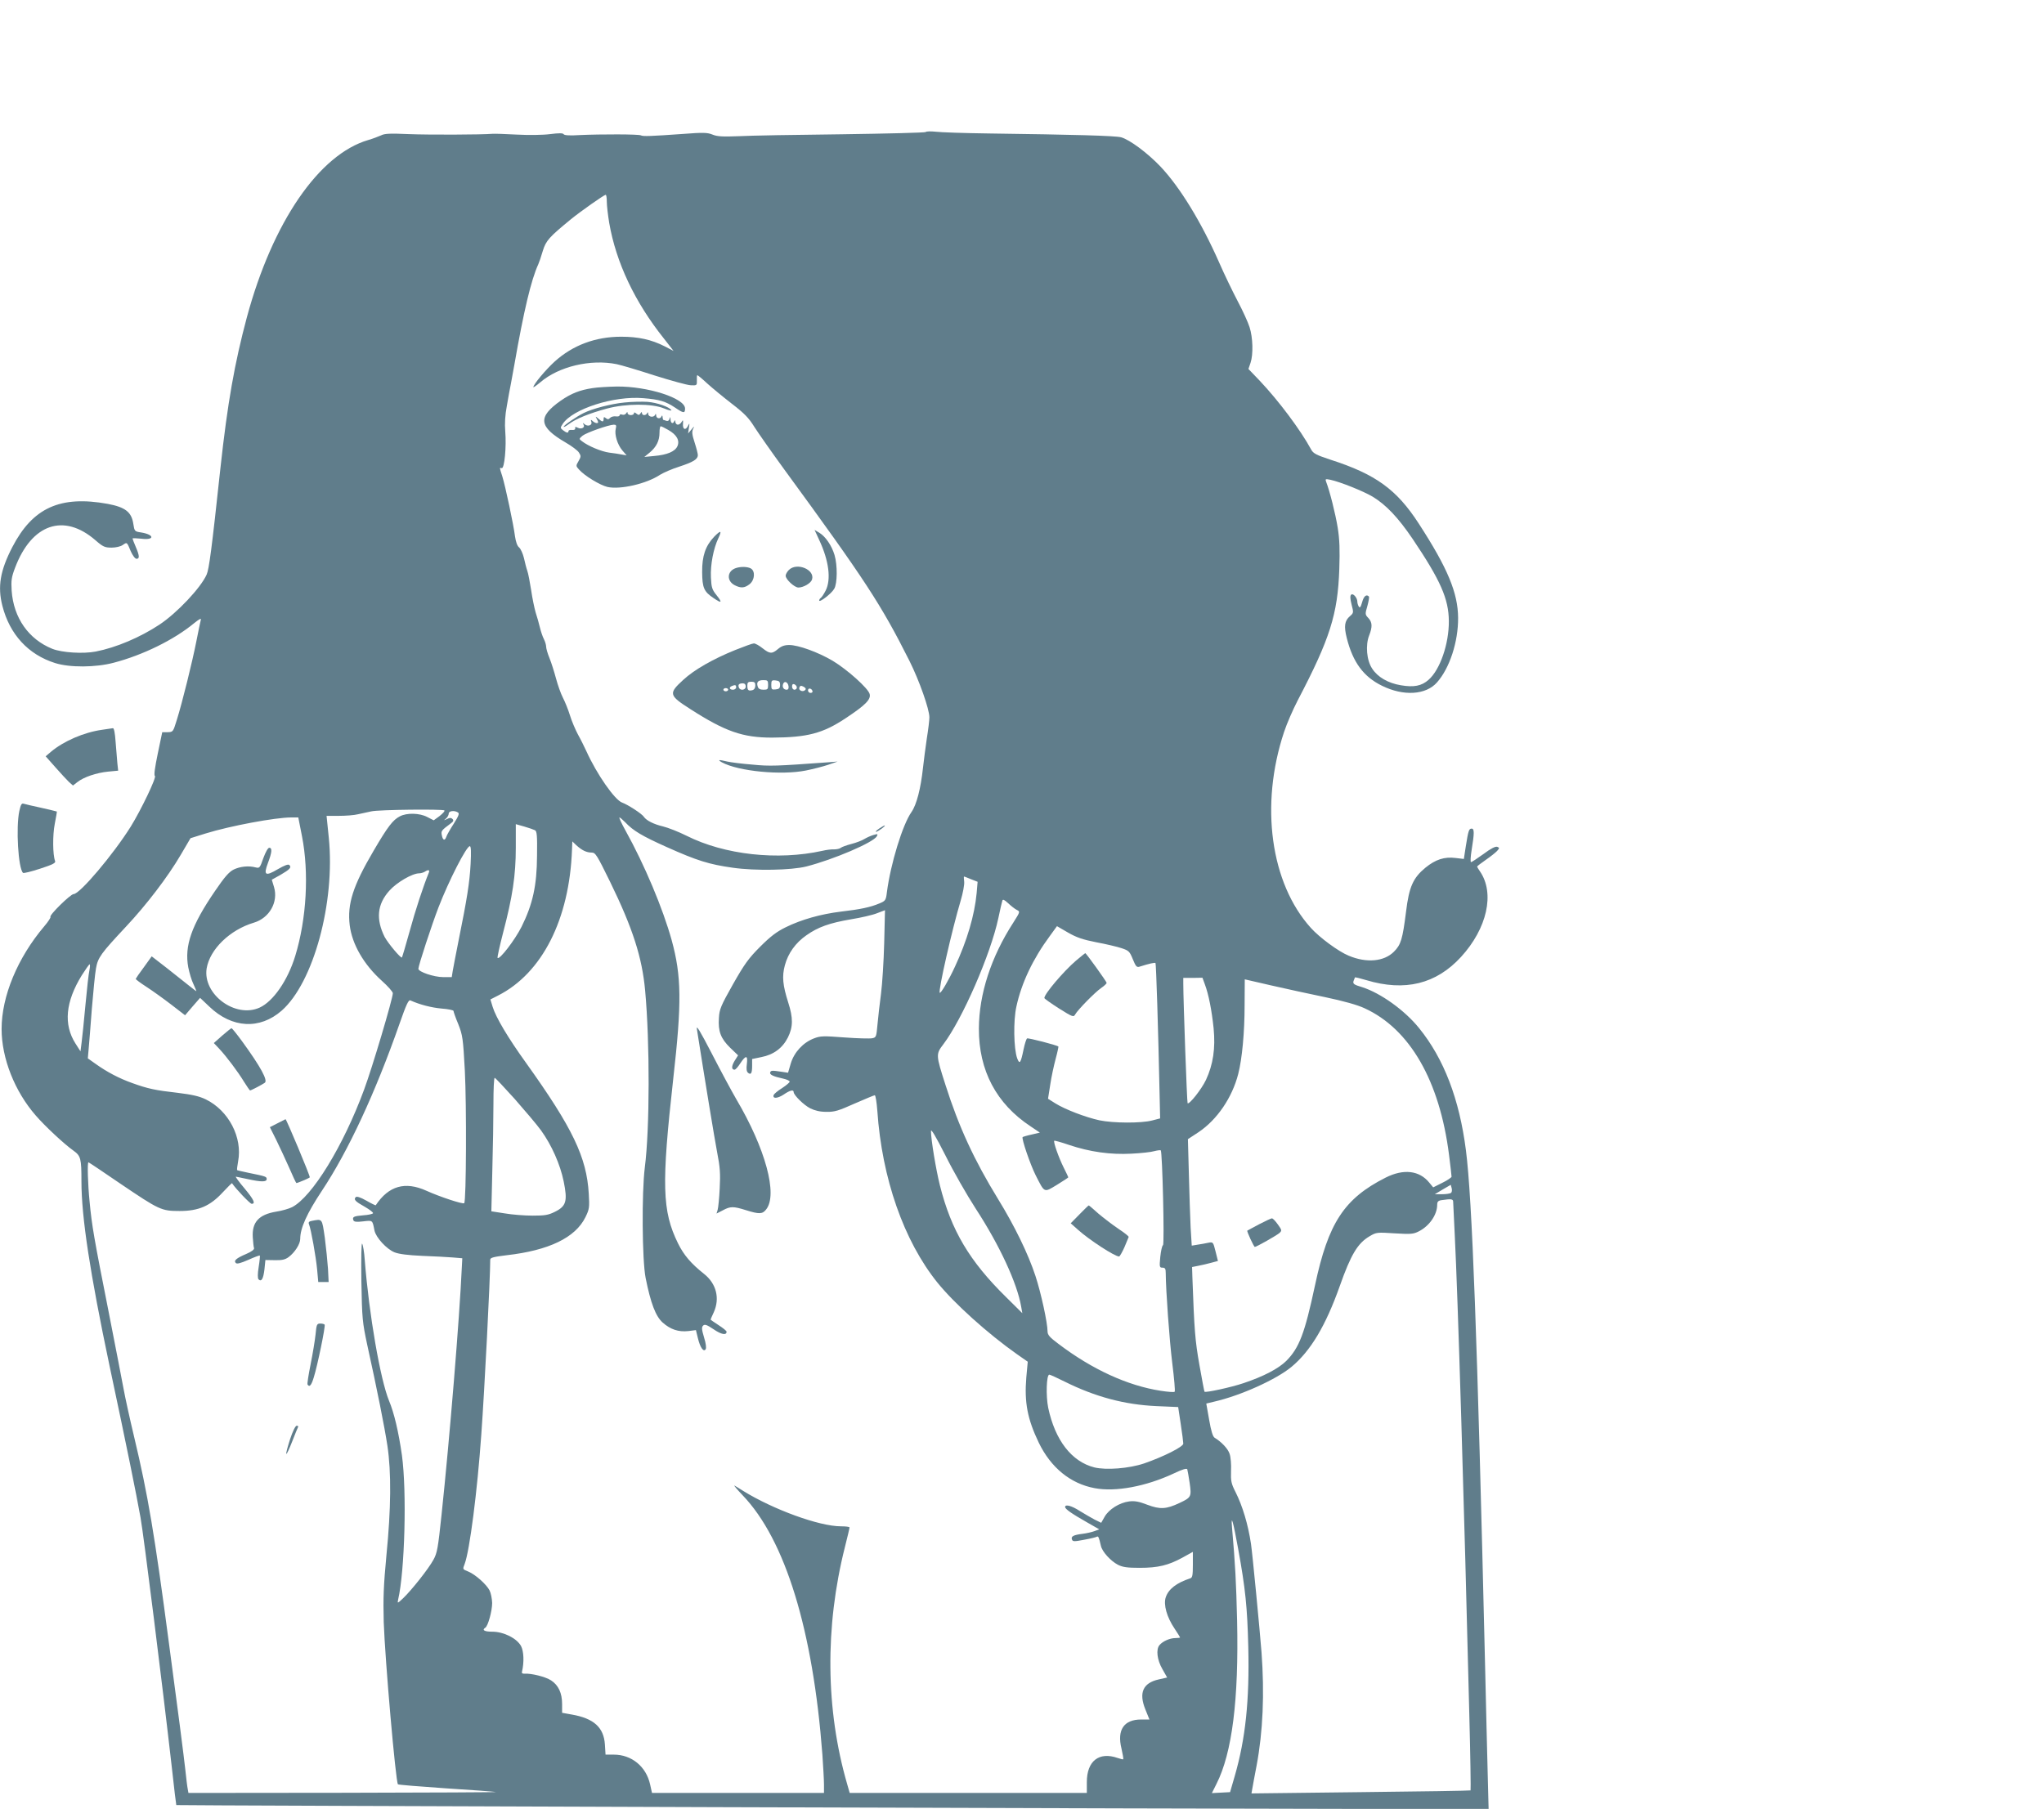 <?xml version="1.0" standalone="no"?>
<!DOCTYPE svg PUBLIC "-//W3C//DTD SVG 20010904//EN"
 "http://www.w3.org/TR/2001/REC-SVG-20010904/DTD/svg10.dtd">
<svg version="1.0" xmlns="http://www.w3.org/2000/svg"
 width="1280pt" height="1133pt" viewBox="0 0 1280 1133"
 preserveAspectRatio="xMidYMid meet">
<g transform="translate(0,1133) scale(0.1,-0.1)"
fill="#607d8b" stroke="none">
<path d="M5797 10503 c-5 -4 -241 -10 -525 -14 -284 -3 -575 -8 -645 -12 -103
-4 -136 -2 -165 10 -32 13 -58 14 -187 4 -197 -14 -249 -16 -261 -9 -12 8
-253 8 -383 2 -61 -4 -96 -2 -101 5 -4 8 -30 8 -85 1 -45 -6 -136 -7 -209 -3
-72 4 -140 6 -151 5 -68 -6 -403 -7 -525 -2 -116 5 -151 4 -174 -8 -16 -7 -52
-21 -80 -29 -308 -90 -599 -514 -760 -1110 -77 -288 -121 -535 -166 -948 -55
-513 -71 -630 -86 -664 -37 -83 -185 -240 -295 -313 -121 -80 -271 -144 -400
-169 -77 -15 -210 -7 -271 17 -149 60 -243 194 -255 364 -4 64 -1 85 21 143
104 276 306 345 504 173 47 -41 59 -46 101 -46 26 0 56 7 69 16 28 19 26 21
51 -39 12 -27 27 -47 36 -47 20 0 19 19 -5 75 -11 26 -20 49 -20 52 0 3 24 2
54 -1 85 -11 85 25 0 39 -41 6 -42 8 -49 53 -11 75 -50 105 -160 126 -298 54
-470 -24 -598 -271 -76 -147 -93 -247 -62 -368 46 -179 162 -305 330 -358 92
-29 254 -28 367 2 183 48 377 143 504 248 36 29 46 33 41 18 -3 -11 -15 -69
-27 -130 -25 -128 -89 -387 -123 -495 -23 -74 -23 -75 -57 -76 l-34 0 -28
-134 c-18 -87 -25 -136 -18 -140 12 -7 -86 -212 -151 -317 -109 -174 -319
-423 -358 -423 -19 0 -155 -133 -145 -143 3 -3 -14 -30 -39 -59 -167 -197
-267 -438 -267 -643 0 -183 82 -391 214 -542 58 -67 178 -179 236 -220 46 -33
50 -49 50 -192 0 -225 54 -577 176 -1156 110 -517 166 -794 194 -950 19 -103
138 -1055 196 -1565 14 -129 27 -236 28 -236 2 -3 6645 -24 7430 -24 l788 0
-6 233 c-3 127 -11 426 -16 662 -49 2068 -81 2925 -120 3230 -41 321 -138 574
-293 765 -90 112 -241 220 -357 257 -51 15 -59 21 -54 38 4 11 8 21 9 23 2 2
34 -6 71 -17 242 -73 438 -24 593 145 164 179 213 399 119 536 -10 14 -18 28
-18 30 0 3 24 21 54 42 29 20 62 46 71 56 16 18 16 20 1 26 -11 4 -41 -11 -86
-45 -39 -28 -74 -51 -78 -51 -5 0 -3 35 4 78 17 104 17 132 0 132 -17 0 -21
-11 -37 -112 l-12 -78 -51 6 c-71 9 -126 -9 -190 -61 -77 -64 -102 -119 -121
-275 -22 -174 -32 -207 -76 -251 -62 -62 -171 -72 -283 -25 -64 26 -183 114
-237 174 -253 280 -320 770 -168 1227 17 52 56 141 85 197 203 388 251 540
261 823 4 120 2 186 -10 260 -14 87 -50 230 -73 289 -6 16 -3 17 27 11 61 -13
206 -71 265 -106 84 -51 159 -130 250 -264 175 -260 226 -376 227 -515 1 -143
-55 -305 -127 -368 -44 -39 -93 -48 -174 -34 -79 13 -145 51 -179 104 -35 52
-43 147 -19 208 21 54 20 82 -5 109 -21 22 -21 25 -6 76 8 30 13 56 9 59 -15
16 -32 2 -42 -36 -9 -31 -14 -38 -21 -27 -5 8 -9 21 -9 30 0 25 -27 56 -39 44
-7 -7 -6 -26 3 -62 13 -50 13 -52 -10 -72 -34 -29 -39 -63 -20 -138 38 -151
105 -242 220 -298 135 -67 276 -58 345 21 79 89 133 254 132 404 -1 156 -65
311 -246 590 -139 215 -271 310 -554 401 -88 29 -107 39 -120 63 -68 125 -204
306 -322 431 l-71 74 13 38 c18 53 15 159 -6 224 -9 29 -43 104 -75 164 -32
61 -84 169 -115 240 -112 254 -246 473 -368 602 -82 86 -193 168 -246 183 -37
10 -298 17 -826 24 -154 2 -305 7 -335 11 -30 3 -59 3 -63 -2z m-1997 -437 c0
-24 7 -83 15 -132 43 -248 160 -496 343 -725 l60 -77 -56 29 c-83 42 -164 60
-272 60 -161 0 -303 -53 -417 -156 -56 -51 -133 -143 -133 -160 0 -3 19 10 43
30 116 100 316 147 479 114 29 -6 136 -38 238 -71 102 -32 203 -60 225 -61 39
-2 40 -1 39 31 -1 17 0 32 3 32 3 0 31 -23 62 -52 31 -28 100 -85 153 -126 78
-60 107 -89 142 -146 25 -39 109 -159 187 -266 509 -696 607 -847 784 -1199
62 -124 125 -303 125 -354 0 -18 -7 -77 -16 -132 -8 -55 -19 -138 -24 -184
-14 -130 -40 -231 -72 -277 -56 -79 -131 -325 -154 -502 -6 -51 -9 -55 -48
-71 -54 -23 -119 -37 -241 -51 -123 -15 -246 -49 -345 -98 -57 -28 -95 -57
-160 -122 -72 -72 -98 -108 -170 -235 -76 -135 -85 -156 -88 -211 -6 -84 12
-129 70 -186 l50 -48 -22 -35 c-20 -33 -20 -55 0 -55 6 0 22 18 36 40 35 53
48 51 41 -4 -4 -30 -2 -47 7 -55 19 -16 26 -3 26 44 l0 42 58 12 c77 15 133
57 166 123 33 66 33 123 2 219 -34 107 -40 163 -21 233 20 75 67 141 135 188
72 51 144 77 279 100 62 10 136 27 163 38 l50 19 -5 -207 c-3 -114 -12 -256
-20 -317 -8 -60 -18 -147 -22 -192 -7 -77 -8 -81 -33 -86 -15 -3 -93 -1 -173
5 -132 10 -151 10 -192 -6 -68 -26 -124 -87 -145 -157 l-17 -58 -40 6 c-61 9
-67 9 -72 -4 -5 -14 21 -26 82 -39 22 -5 40 -13 40 -19 0 -5 -21 -23 -47 -40
-26 -16 -50 -36 -53 -43 -9 -25 24 -23 62 2 39 27 63 33 63 16 0 -19 64 -82
104 -102 28 -14 61 -22 101 -22 52 -1 76 7 177 52 65 28 121 52 126 52 5 0 12
-44 16 -97 29 -424 166 -815 376 -1076 105 -130 314 -319 500 -450 l66 -46 -9
-98 c-13 -157 7 -261 78 -409 76 -157 199 -257 350 -285 131 -25 321 11 493
91 56 27 84 35 87 27 2 -7 9 -45 15 -86 12 -86 10 -90 -64 -125 -83 -39 -121
-41 -201 -11 -54 21 -80 25 -114 21 -61 -8 -126 -49 -153 -95 l-22 -39 -41 20
c-22 12 -64 36 -93 54 -51 33 -92 44 -92 25 0 -13 42 -42 137 -96 l77 -44 -30
-11 c-16 -6 -50 -14 -75 -17 -57 -7 -74 -16 -66 -36 5 -13 14 -13 77 -1 39 7
75 16 79 19 9 5 13 -4 25 -57 8 -37 61 -95 107 -119 30 -15 59 -19 136 -19
116 0 180 16 268 64 l65 36 0 -81 c0 -67 -3 -81 -17 -85 -85 -28 -136 -67
-153 -119 -15 -46 7 -124 55 -195 19 -29 35 -54 35 -56 0 -2 -14 -4 -30 -4
-34 0 -79 -20 -99 -44 -23 -27 -15 -93 18 -150 l30 -53 -53 -12 c-99 -22 -126
-84 -83 -189 l25 -62 -52 0 c-108 0 -152 -65 -123 -182 8 -35 13 -65 11 -67
-1 -2 -17 2 -35 8 -117 41 -193 -19 -193 -151 l0 -68 -742 0 -743 0 -16 56
c-135 465 -140 985 -14 1484 16 63 29 118 29 123 0 4 -24 7 -54 7 -135 0 -424
105 -614 223 -20 13 -44 27 -52 32 -8 4 15 -23 51 -61 267 -279 440 -844 499
-1624 5 -74 10 -159 10 -187 l0 -53 -538 0 -539 0 -12 54 c-25 112 -116 186
-227 186 l-52 0 -4 64 c-7 106 -69 163 -207 187 l-61 11 0 55 c0 69 -23 118
-69 148 -35 23 -125 45 -166 42 -13 -1 -19 3 -16 13 14 60 11 127 -6 160 -27
49 -109 90 -180 90 -49 0 -67 10 -44 25 17 10 43 105 43 155 -1 27 -8 62 -16
78 -19 38 -89 100 -132 118 -39 16 -37 14 -24 49 31 82 79 454 104 810 20 275
56 979 56 1095 0 13 22 18 103 28 264 30 430 110 493 238 25 51 26 61 21 147
-13 228 -101 412 -393 820 -113 157 -189 285 -209 351 l-14 46 47 24 c277 140
448 478 464 914 l2 52 25 -24 c35 -32 64 -46 96 -46 24 0 33 -15 115 -182 143
-293 201 -475 220 -682 30 -326 29 -867 -2 -1108 -20 -160 -17 -580 5 -692 32
-160 63 -240 106 -279 49 -44 100 -61 162 -54 l47 6 12 -49 c14 -60 36 -91 49
-71 5 8 2 36 -10 74 -15 50 -16 64 -6 74 10 10 23 6 66 -23 48 -33 81 -39 81
-15 0 5 -22 23 -50 41 -27 18 -50 33 -50 35 0 2 9 22 20 46 39 87 16 179 -61
240 -82 65 -127 118 -163 191 -100 203 -104 368 -30 1031 54 477 52 643 -10
869 -55 198 -170 472 -289 686 -25 45 -42 82 -38 82 4 0 20 -14 37 -31 49 -52
104 -85 258 -154 192 -86 266 -109 415 -130 140 -20 366 -16 461 8 171 44 419
150 441 189 8 15 5 16 -22 8 -17 -5 -43 -17 -56 -25 -14 -9 -50 -23 -81 -31
-31 -8 -61 -19 -68 -25 -6 -5 -25 -9 -40 -9 -16 1 -49 -3 -74 -9 -280 -62
-613 -25 -850 94 -50 25 -116 51 -149 59 -56 13 -104 37 -119 60 -12 19 -100
76 -136 89 -46 16 -159 178 -224 322 -13 28 -36 75 -53 105 -16 30 -39 84 -50
120 -11 36 -31 85 -44 110 -13 25 -32 79 -43 120 -11 41 -29 99 -41 128 -12
29 -21 61 -21 72 0 10 -6 31 -14 47 -8 15 -19 48 -25 73 -6 25 -18 68 -27 95
-8 28 -21 91 -28 140 -8 50 -18 104 -24 120 -6 17 -15 53 -21 80 -7 28 -20 57
-30 66 -12 9 -21 36 -26 70 -9 73 -60 312 -79 374 -19 60 -19 56 -4 53 17 -4
30 134 22 230 -4 49 -1 102 10 160 8 48 20 112 26 142 5 30 15 82 21 115 59
338 105 532 150 630 5 11 18 48 28 83 20 65 39 86 174 197 61 50 209 154 220
155 4 0 7 -20 7 -44z m-1017 -3812 c4 -4 -10 -19 -30 -35 l-37 -27 -41 21
c-48 25 -127 27 -171 4 -44 -23 -75 -63 -164 -215 -130 -221 -166 -334 -150
-467 15 -120 88 -246 201 -348 38 -34 69 -69 69 -78 0 -33 -129 -467 -180
-604 -130 -353 -326 -672 -451 -736 -20 -10 -65 -23 -99 -28 -109 -18 -153
-66 -147 -161 2 -30 5 -61 8 -68 2 -8 -16 -22 -49 -36 -63 -27 -80 -42 -65
-57 7 -7 30 -1 78 20 38 17 70 29 72 27 2 -2 -1 -34 -7 -71 -7 -43 -7 -72 -1
-78 18 -18 30 3 37 62 l6 59 59 -1 c44 -1 64 3 86 19 39 29 73 82 73 114 0 68
42 160 136 302 164 247 334 612 486 1046 42 120 56 151 68 146 60 -27 131 -45
195 -51 41 -3 75 -10 75 -15 0 -5 13 -43 30 -83 27 -69 30 -88 41 -292 11
-213 9 -817 -4 -829 -8 -8 -153 40 -237 78 -133 60 -236 31 -317 -91 -1 -2
-28 11 -59 29 -37 21 -60 28 -66 22 -15 -15 -4 -27 57 -61 31 -18 53 -35 51
-40 -3 -5 -30 -11 -61 -13 -60 -5 -70 -10 -62 -31 4 -10 19 -12 61 -7 61 7 58
9 71 -57 9 -44 76 -117 126 -137 28 -11 84 -18 173 -22 72 -3 158 -7 191 -10
l60 -5 -3 -57 c-14 -314 -77 -1080 -127 -1550 -22 -208 -27 -239 -51 -282 -31
-57 -136 -189 -189 -240 -36 -34 -37 -34 -32 -10 42 178 55 679 24 905 -21
147 -49 266 -81 342 -54 132 -125 538 -152 883 -3 47 -11 92 -16 100 -5 9 -7
-82 -5 -235 4 -235 7 -258 36 -395 63 -285 109 -517 127 -635 25 -166 23 -394
-6 -685 -18 -192 -21 -269 -17 -420 8 -235 75 -1001 89 -1016 3 -3 138 -14
299 -25 162 -10 303 -21 314 -23 11 -2 -418 -4 -952 -5 l-973 -1 -4 23 c-3 12
-10 69 -16 127 -6 58 -51 409 -101 780 -91 691 -133 940 -219 1300 -27 113
-56 246 -65 295 -9 50 -52 270 -95 490 -91 459 -105 539 -119 689 -11 109 -15
246 -7 246 2 0 91 -59 197 -132 247 -167 259 -173 374 -173 119 0 191 31 271
118 30 32 56 58 57 56 24 -36 113 -129 123 -129 26 0 14 26 -46 98 -34 40 -57
72 -53 72 4 -1 37 -7 73 -15 86 -19 120 -19 120 0 0 15 -4 17 -113 39 -37 8
-70 15 -72 17 -2 2 1 27 6 54 29 150 -59 319 -202 389 -41 20 -86 30 -175 41
-142 16 -188 26 -285 61 -82 29 -160 70 -231 121 l-48 34 5 57 c3 31 12 145
20 252 9 107 20 222 26 254 12 69 31 94 187 261 127 135 262 311 344 451 l61
104 96 30 c152 47 435 100 535 100 l44 0 23 -117 c45 -229 29 -518 -42 -750
-47 -154 -138 -285 -223 -324 -152 -69 -357 83 -332 245 20 120 145 242 296
287 97 29 154 129 126 223 l-14 46 54 30 c60 35 71 47 56 62 -7 7 -30 -2 -72
-26 -79 -47 -91 -38 -62 39 25 66 28 95 8 95 -8 0 -23 -27 -37 -65 -21 -61
-24 -64 -48 -58 -44 12 -97 6 -137 -13 -30 -15 -57 -46 -117 -134 -148 -216
-193 -344 -168 -479 7 -35 21 -82 32 -104 10 -23 19 -43 19 -45 0 -2 -21 14
-47 35 -27 22 -90 72 -140 111 l-93 72 -49 -68 c-28 -37 -50 -70 -51 -73 0 -4
30 -26 67 -50 37 -24 107 -74 155 -111 l87 -67 47 55 47 54 58 -55 c142 -136
316 -145 453 -25 199 175 336 678 295 1083 l-14 137 77 0 c43 0 97 4 120 10
24 5 61 13 83 18 46 11 448 15 458 6z m85 -13 c10 -6 4 -22 -27 -71 -22 -34
-43 -71 -46 -81 -9 -27 -22 -23 -28 9 -6 27 -3 31 55 74 17 12 20 19 12 28 -9
9 -18 9 -35 0 -22 -10 -22 -10 -6 3 9 8 17 22 17 31 0 17 35 22 58 7z m482
-111 c12 -6 15 -33 13 -161 -1 -186 -27 -303 -97 -444 -42 -83 -137 -207 -150
-195 -3 3 13 74 34 156 60 228 80 362 80 534 l0 148 53 -15 c28 -8 59 -19 67
-23z m-403 -212 c-6 -115 -22 -216 -76 -483 -16 -82 -33 -167 -36 -187 l-6
-38 -55 0 c-56 0 -154 33 -154 52 0 20 84 276 126 385 65 168 175 383 196 383
8 0 9 -36 5 -112z m-262 -55 c-33 -80 -84 -234 -120 -367 -24 -87 -46 -160
-48 -163 -7 -7 -87 89 -108 128 -56 112 -47 205 29 290 46 52 144 109 187 109
11 0 27 5 35 10 23 15 33 12 25 -7z m3396 -40 l41 -16 -6 -71 c-13 -138 -60
-298 -136 -461 -38 -83 -89 -170 -95 -163 -11 11 78 400 131 577 14 47 24 100
22 118 -2 18 -3 33 -1 33 1 0 21 -7 44 -17z m286 -192 c22 -11 22 -11 -21 -79
-140 -216 -215 -448 -216 -664 -1 -263 109 -471 324 -613 l58 -39 -51 -12
c-29 -6 -54 -14 -57 -16 -8 -9 47 -170 81 -238 58 -114 51 -111 134 -61 39 24
71 45 71 47 0 2 -13 29 -29 61 -31 62 -66 161 -59 168 2 2 43 -9 92 -26 131
-44 260 -62 391 -55 61 3 125 10 144 16 19 5 37 7 40 5 10 -11 24 -587 14
-594 -6 -3 -13 -36 -17 -73 -6 -64 -5 -68 14 -68 16 0 20 -7 20 -32 1 -115 23
-420 41 -566 12 -95 19 -176 15 -179 -3 -4 -43 -1 -88 6 -206 32 -428 133
-640 294 -55 41 -68 56 -68 78 0 53 -41 242 -76 348 -45 137 -130 312 -234
481 -149 243 -245 450 -329 714 -61 190 -61 193 -13 256 118 156 296 563 344
790 11 52 22 101 25 109 3 10 12 6 36 -16 18 -17 42 -36 54 -42z m499 -203
c60 -11 131 -28 158 -37 45 -15 50 -20 70 -69 18 -44 24 -52 41 -47 63 20 96
27 101 23 4 -4 17 -408 26 -838 l3 -135 -50 -13 c-68 -18 -244 -17 -330 1 -87
19 -215 68 -276 106 l-46 29 14 89 c7 48 23 121 34 162 11 40 18 75 17 76 -9
9 -189 55 -196 51 -5 -3 -15 -34 -22 -68 -18 -88 -25 -97 -40 -57 -22 60 -25
237 -5 325 32 148 104 299 209 441 l45 62 69 -40 c54 -31 92 -44 178 -61z
m-6306 -175 c-5 -21 -16 -119 -25 -218 -9 -99 -20 -205 -24 -235 l-7 -55 -32
50 c-75 119 -62 260 40 426 24 38 46 69 49 69 4 0 3 -17 -1 -37z m6985 -88
c24 -64 43 -162 55 -276 12 -126 -3 -226 -48 -323 -28 -59 -105 -156 -115
-146 -4 4 -27 645 -27 750 l0 35 60 0 60 1 15 -41z m755 -81 c114 -24 200 -48
245 -69 284 -130 470 -454 529 -917 9 -70 16 -132 16 -138 0 -5 -26 -23 -57
-38 l-58 -29 -24 29 c-62 77 -161 89 -274 32 -259 -131 -359 -283 -442 -674
-65 -304 -99 -392 -180 -474 -50 -49 -142 -97 -267 -139 -76 -26 -238 -61
-245 -54 -2 2 -16 78 -32 168 -27 152 -32 217 -44 549 l-2 64 40 8 c22 4 59
13 81 19 l41 11 -15 60 c-15 59 -15 60 -46 54 -17 -4 -47 -9 -67 -12 l-36 -6
-7 113 c-3 63 -8 213 -11 334 l-6 220 67 44 c116 78 210 216 248 364 24 93 40
259 40 432 l1 161 165 -38 c91 -21 244 -54 340 -74z m-5077 -637 c64 -73 139
-161 165 -197 67 -93 120 -213 142 -320 25 -123 16 -155 -55 -190 -42 -21 -64
-24 -140 -24 -49 0 -128 6 -174 14 l-84 13 6 255 c4 140 7 329 7 419 0 89 3
163 8 162 4 0 60 -60 125 -132z m2887 -687 c150 -230 260 -468 285 -615 l7
-40 -101 100 c-230 226 -344 418 -415 700 -25 100 -56 288 -56 340 0 18 29
-31 90 -151 49 -99 135 -249 190 -334z m2976 98 c-6 -4 -31 -8 -56 -8 l-45 0
50 30 50 29 6 -22 c3 -12 1 -25 -5 -29z m14 -55 c0 -10 5 -103 10 -208 19
-374 59 -1687 91 -2998 7 -262 10 -479 8 -481 -2 -2 -312 -7 -688 -11 l-684
-8 6 34 c3 19 15 82 26 140 40 212 50 452 31 709 -11 142 -57 620 -66 680 -18
121 -53 238 -97 325 -27 53 -30 69 -28 132 2 40 -2 88 -9 107 -10 32 -51 75
-94 101 -11 7 -22 42 -34 112 l-18 102 50 12 c166 38 389 139 484 218 120 100
214 258 302 506 70 198 112 268 187 312 42 25 47 25 157 18 102 -6 117 -5 152
13 66 34 114 104 114 166 0 19 6 26 28 29 60 9 72 7 72 -10z m-2432 -1127
c191 -95 374 -144 573 -153 l137 -6 16 -106 c9 -58 16 -114 16 -123 0 -20
-124 -82 -245 -124 -95 -32 -238 -43 -312 -25 -142 36 -246 170 -289 374 -15
74 -11 207 7 207 5 0 49 -20 97 -44z m1086 -1049 c45 -247 57 -365 63 -612 8
-334 -17 -575 -85 -810 l-29 -100 -57 -3 -57 -3 29 58 c98 194 140 528 129
1023 -6 243 -11 343 -32 585 -7 88 8 33 39 -138z"/>
<path d="M3710 8899 c-79 -12 -133 -33 -199 -79 -145 -102 -138 -163 30 -261
38 -22 76 -50 84 -63 14 -21 14 -26 -2 -54 -17 -29 -17 -31 2 -52 36 -41 133
-99 179 -110 80 -18 245 20 329 76 21 13 75 37 120 51 88 29 117 46 117 73 0
9 -9 44 -20 78 -16 49 -18 67 -10 85 10 20 9 20 -10 -3 l-21 -25 5 35 c5 31 5
33 -6 12 -15 -30 -34 -22 -31 14 2 24 0 26 -8 12 -5 -10 -17 -18 -24 -18 -8 0
-15 8 -16 18 0 10 -3 12 -6 5 -8 -21 -23 -15 -24 10 -1 18 -2 18 -6 4 -3 -11
-10 -16 -20 -13 -8 3 -17 6 -19 6 -2 0 -4 8 -5 18 0 10 -3 12 -6 5 -7 -19 -33
-16 -34 5 0 10 -3 12 -6 5 -7 -20 -43 -16 -44 5 0 10 -3 12 -6 5 -2 -7 -11
-13 -19 -13 -8 0 -14 6 -14 13 0 8 -3 8 -9 -2 -8 -12 -12 -12 -25 -2 -11 9
-16 10 -16 2 0 -6 -9 -11 -20 -11 -11 0 -20 6 -20 13 0 8 -3 8 -9 -2 -5 -8
-16 -11 -25 -8 -9 4 -16 1 -16 -4 0 -6 -10 -9 -23 -7 -13 2 -29 -2 -36 -9 -10
-11 -16 -11 -27 -2 -11 9 -14 8 -14 -5 0 -21 -9 -20 -33 2 -19 16 -20 16 -8
-5 9 -18 9 -23 -2 -23 -7 0 -19 6 -26 13 -11 10 -13 9 -8 -5 8 -21 -21 -32
-41 -16 -13 11 -14 11 -8 -1 12 -18 -13 -32 -36 -20 -13 7 -18 6 -16 -3 2 -8
-6 -12 -19 -11 -13 2 -23 -2 -23 -7 0 -14 -12 -12 -34 5 -18 14 -18 16 -2 40
62 94 321 177 505 161 101 -8 140 -20 200 -60 51 -35 61 -36 61 -5 0 65 -234
140 -428 138 -53 -1 -122 -5 -152 -10z m146 -254 c-9 -36 10 -99 41 -136 l27
-31 -30 5 c-16 3 -51 9 -79 12 -50 7 -131 41 -170 71 -20 15 -20 15 3 35 24
19 162 68 196 69 15 0 17 -5 12 -25z m329 -8 c53 -30 73 -66 57 -102 -15 -33
-64 -54 -145 -61 l-62 -6 33 27 c42 35 62 74 62 125 0 22 3 40 8 40 4 0 25
-10 47 -23z"/>
<path d="M3911 8809 c-84 -8 -199 -38 -256 -66 -46 -23 -125 -77 -125 -86 0
-4 15 4 34 18 42 32 129 67 237 96 119 32 282 32 357 1 29 -12 50 -17 46 -11
-12 20 -88 47 -149 52 -33 2 -98 1 -144 -4z"/>
<path d="M5130 7948 c61 -130 76 -248 40 -318 -11 -21 -24 -41 -30 -45 -5 -3
-10 -11 -10 -16 0 -16 77 43 94 73 20 33 21 148 2 212 -18 60 -57 116 -95 139
l-30 18 29 -63z"/>
<path d="M4472 7968 c-54 -57 -76 -120 -75 -222 1 -98 11 -122 73 -163 49 -34
55 -28 18 18 -29 36 -33 49 -36 112 -4 79 16 183 47 247 23 48 15 51 -27 8z"/>
<path d="M4603 7770 c-51 -21 -52 -79 -3 -105 39 -20 62 -19 94 6 33 26 37 83
7 99 -23 12 -68 12 -98 0z"/>
<path d="M4940 7760 c-11 -11 -20 -27 -20 -36 0 -23 55 -74 80 -74 31 0 78 27
85 50 20 62 -95 110 -145 60z"/>
<path d="M4605 7259 c-139 -56 -258 -124 -326 -187 -94 -86 -91 -97 45 -184
218 -140 328 -178 510 -178 221 1 318 26 461 121 124 82 160 118 151 152 -9
36 -141 154 -233 209 -90 53 -213 98 -271 98 -29 0 -49 -7 -70 -25 -38 -32
-51 -31 -97 5 -21 17 -45 30 -54 30 -9 0 -61 -19 -116 -41z m205 -219 c0 -27
-3 -30 -29 -30 -21 0 -32 6 -36 20 -9 28 2 40 36 40 26 0 29 -3 29 -30z m75 0
c0 -20 -6 -26 -27 -28 -25 -3 -28 0 -28 28 0 28 3 31 28 28 21 -2 27 -8 27
-28z m-155 -4 c0 -15 -7 -26 -19 -29 -25 -6 -31 0 -31 30 0 18 5 23 25 23 20
0 25 -5 25 -24z m208 -4 c2 -14 -2 -22 -12 -22 -19 0 -29 17 -22 36 8 22 30
12 34 -14z m-268 -2 c0 -23 -35 -28 -43 -6 -7 18 1 26 25 26 11 0 18 -7 18
-20z m320 -6 c0 -8 -7 -14 -15 -14 -8 0 -15 9 -15 20 0 13 5 18 15 14 8 -4 15
-12 15 -20z m-380 1 c0 -8 -9 -15 -20 -15 -22 0 -27 15 -7 23 21 9 27 7 27 -8z
m432 -17 c-15 -15 -43 -2 -36 16 5 12 10 13 26 5 14 -8 17 -14 10 -21z m-482
2 c0 -5 -7 -10 -15 -10 -8 0 -15 5 -15 10 0 6 7 10 15 10 8 0 15 -4 15 -10z
m528 -8 c2 -7 -3 -12 -12 -12 -9 0 -16 7 -16 16 0 17 22 14 28 -4z"/>
<path d="M4521 6555 c103 -56 372 -82 526 -51 45 9 107 25 140 36 l58 20 -65
-5 c-318 -23 -358 -25 -468 -14 -65 5 -135 14 -157 19 -55 13 -64 12 -34 -5z"/>
<path d="M5505 6140 c-16 -11 -25 -20 -19 -20 11 0 64 39 54 40 -3 0 -18 -9
-35 -20z"/>
<path d="M4364 4885 c51 -325 110 -683 127 -773 18 -91 21 -134 16 -225 -3
-62 -9 -122 -13 -135 l-7 -23 39 20 c48 26 66 26 146 1 83 -26 103 -25 126 5
74 93 -5 382 -187 690 -29 50 -98 178 -153 285 -74 143 -99 184 -94 155z"/>
<path d="M1392 4844 l-53 -47 34 -36 c44 -47 116 -142 156 -208 18 -29 35 -53
37 -53 6 0 73 35 92 48 21 14 -25 99 -142 260 -33 45 -63 82 -66 82 -3 0 -29
-21 -58 -46z"/>
<path d="M1737 4294 l-47 -24 39 -78 c21 -42 57 -121 81 -174 23 -54 44 -98
46 -98 8 0 84 32 84 36 0 15 -147 365 -152 364 -2 -1 -24 -12 -51 -26z"/>
<path d="M1952 3683 c-17 -3 -22 -9 -17 -21 13 -32 44 -207 51 -284 l7 -78 32
0 33 0 -4 83 c-3 45 -12 133 -20 195 -18 122 -14 118 -82 105z"/>
<path d="M1976 2971 c-4 -38 -18 -122 -31 -187 -13 -65 -22 -121 -19 -126 12
-19 24 -5 39 45 23 73 74 320 68 330 -2 4 -15 7 -27 7 -22 0 -24 -6 -30 -69z"/>
<path d="M1816 2314 c-15 -47 -26 -88 -23 -90 3 -3 19 32 37 78 18 46 34 86
37 91 2 4 -2 7 -9 7 -8 0 -25 -34 -42 -86z"/>
<path d="M6760 3724 l-55 -56 45 -40 c71 -64 231 -168 258 -168 4 0 19 26 33
57 13 32 25 61 27 65 2 4 -27 27 -65 52 -37 25 -93 68 -125 95 -31 28 -58 51
-60 51 -2 0 -28 -25 -58 -56z"/>
<path d="M6738 5313 c-77 -66 -198 -208 -198 -234 0 -4 41 -33 91 -65 86 -54
92 -56 102 -38 16 29 125 140 163 166 19 13 34 27 34 32 0 7 -128 186 -134
186 -1 0 -27 -21 -58 -47z"/>
<path d="M7885 3662 c-38 -21 -72 -38 -74 -40 -5 -3 41 -102 47 -102 10 0 137
72 154 87 16 15 16 18 -10 54 -15 21 -31 38 -37 38 -5 0 -41 -17 -80 -37z"/>
<path d="M639 6759 c-114 -16 -240 -71 -319 -137 l-34 -29 61 -69 c33 -38 72
-79 85 -92 l25 -22 27 21 c40 32 121 59 193 66 l63 6 -5 46 c-2 25 -7 85 -11
134 -4 57 -10 87 -17 86 -7 -1 -37 -5 -68 -10z"/>
<path d="M121 6250 c-22 -102 -7 -358 23 -387 4 -4 52 8 107 26 80 26 99 36
94 48 -15 39 -16 162 -2 233 8 41 14 76 13 77 -1 1 -44 11 -96 23 -52 11 -102
23 -112 26 -13 4 -18 -6 -27 -46z"/>
</g>
</svg>
